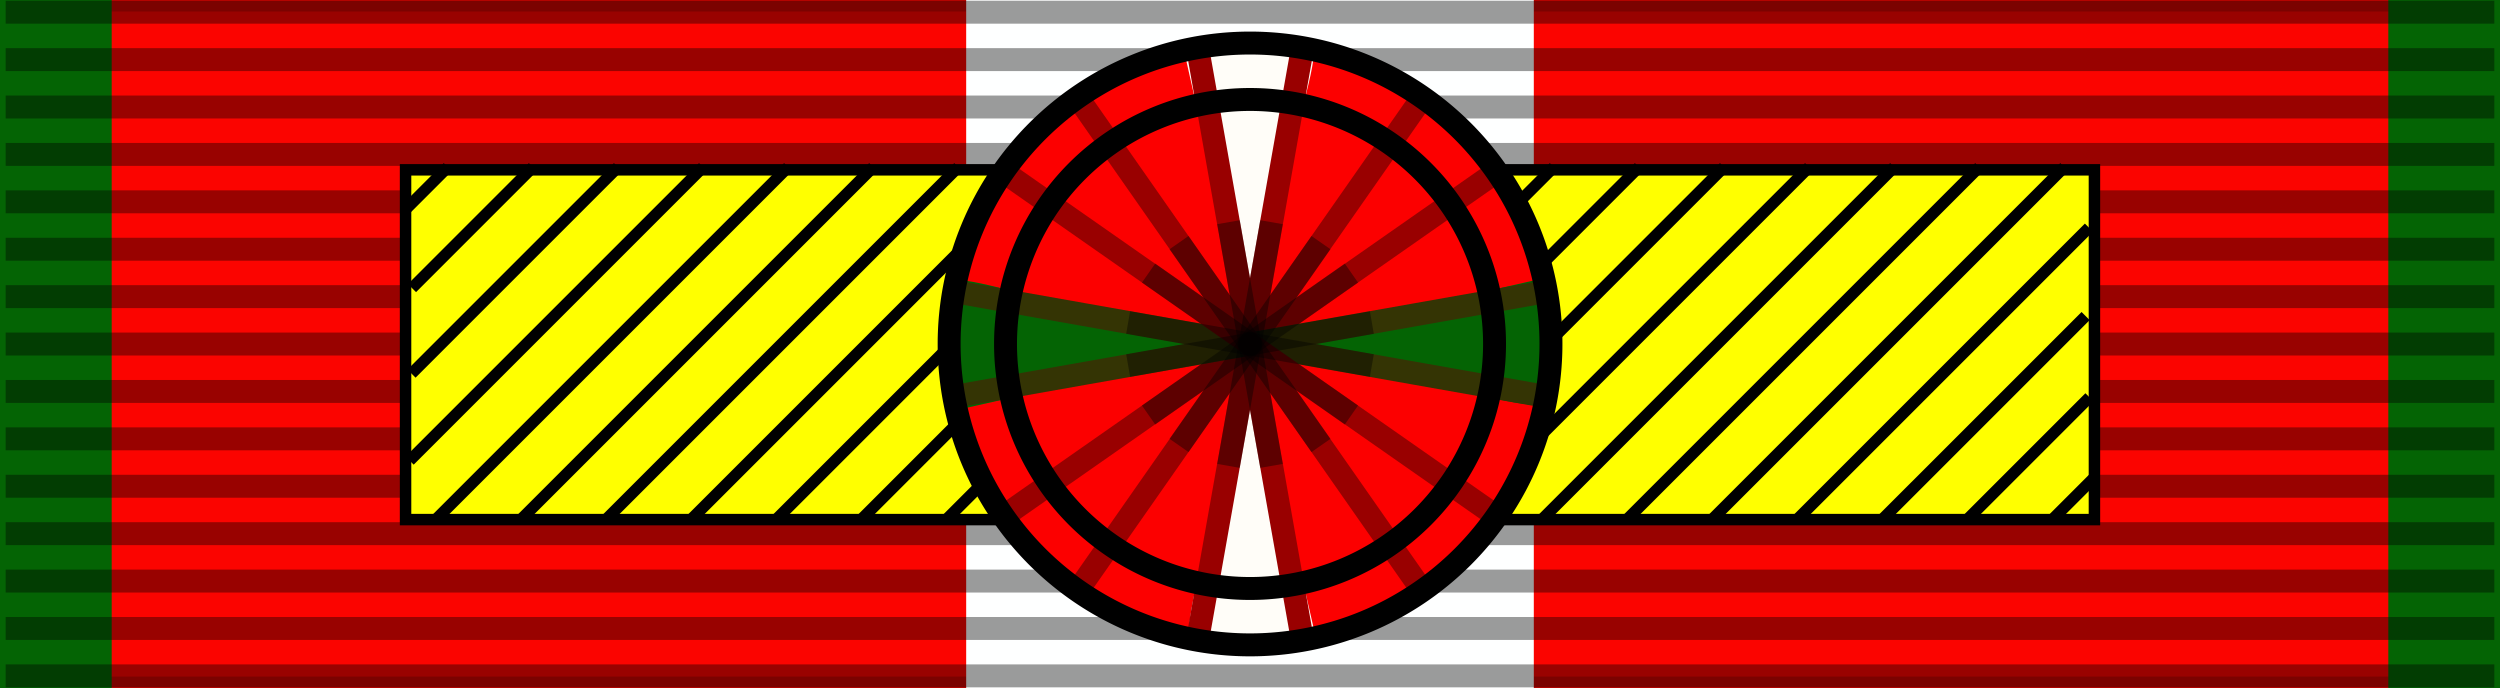 <svg xmlns="http://www.w3.org/2000/svg" width="218" height="60" version="1.0"><rect width="100%" height="100%" fill="#808080" stroke="none"/><g style="display:inline"><path style="opacity:1;color:#000;fill:#fb0400;fill-opacity:1;fill-rule:evenodd;stroke:#000;stroke-width:2;stroke-linecap:butt;stroke-linejoin:miter;marker:none;marker-start:none;marker-mid:none;marker-end:none;stroke-miterlimit:4;stroke-dasharray:none;stroke-dashoffset:0;stroke-opacity:.196;visibility:visible;display:inline;overflow:visible" d="M0 0h218v60H0z"/><path style="color:#000;fill:#feffff;fill-opacity:1;fill-rule:evenodd;stroke:none;stroke-width:2;stroke-linecap:butt;stroke-linejoin:miter;marker:none;marker-start:none;marker-mid:none;marker-end:none;stroke-miterlimit:4;stroke-dasharray:none;stroke-dashoffset:0;stroke-opacity:1;visibility:visible;display:inline;overflow:visible" d="M84.251-1.82h49.497v63.64H84.251z"/><path style="color:#000;fill:#046404;fill-opacity:1;fill-rule:evenodd;stroke:none;stroke-width:2;stroke-linecap:butt;stroke-linejoin:miter;marker:none;marker-start:none;marker-mid:none;marker-end:none;stroke-miterlimit:4;stroke-dasharray:none;stroke-dashoffset:0;stroke-opacity:1;visibility:visible;display:inline;overflow:visible" d="M208.596-1.82h10.253v63.64h-10.253z" transform="translate(-.336)"/><path style="color:#000;fill:#046404;fill-opacity:1;fill-rule:evenodd;stroke:none;stroke-width:2;stroke-linecap:butt;stroke-linejoin:miter;marker:none;marker-start:none;marker-mid:none;marker-end:none;stroke-miterlimit:4;stroke-dasharray:none;stroke-dashoffset:0;stroke-opacity:1;visibility:visible;display:inline;overflow:visible" d="M-.177-1.82h10.253v63.64H-.177z" transform="translate(-.336)"/></g><path style="fill:none;fill-opacity:.196;fill-rule:evenodd;stroke:#000;stroke-width:2;stroke-linecap:butt;stroke-linejoin:miter;stroke-miterlimit:4;stroke-dasharray:none;stroke-opacity:.392" d="M.494 1.064h217.012M.494 58.936h217.012M.494 5.198h217.012M.494 9.331h217.012M.494 13.465h217.012M.494 17.599h217.012M.494 21.733h217.012M.494 25.866h217.012M.494 30h217.012M.494 34.134h217.012M.494 38.267h217.012M.494 42.401h217.012M.494 46.535h217.012M.494 50.669h217.012M.494 54.802h217.012"/><g style="display:inline"><path style="color:#000;fill:#ff0;fill-opacity:1;fill-rule:evenodd;stroke:#000;stroke-width:1;stroke-linecap:butt;stroke-linejoin:miter;marker:none;marker-start:none;marker-mid:none;marker-end:none;stroke-miterlimit:4;stroke-dasharray:none;stroke-dashoffset:0;stroke-opacity:1;visibility:visible;display:inline;overflow:visible" d="M111.603 14.809h71.031v30.5h-71.031z"/><path style="color:#000;fill:#ff0;fill-opacity:1;fill-rule:evenodd;stroke:#000;stroke-width:1;stroke-linecap:butt;stroke-linejoin:miter;marker:none;marker-start:none;marker-mid:none;marker-end:none;stroke-miterlimit:4;stroke-dasharray:none;stroke-dashoffset:0;stroke-opacity:1;visibility:visible;display:inline;overflow:visible" d="M35.365 14.809h73.459v30.5H35.365z"/><path style="fill:none;fill-opacity:.75;fill-rule:evenodd;stroke:#000;stroke-width:1px;stroke-linecap:butt;stroke-linejoin:miter;stroke-opacity:1" d="m39.052 14.576-3.585 3.585"/><path style="fill:#ff0;fill-opacity:1;fill-rule:evenodd;stroke:#000;stroke-width:1px;stroke-linecap:butt;stroke-linejoin:miter;stroke-opacity:1;display:inline" d="m182.533 41.728-3.695 3.696"/><path style="fill:none;fill-opacity:.75;fill-rule:evenodd;stroke:#000;stroke-width:1px;stroke-linecap:butt;stroke-linejoin:miter;stroke-opacity:1;display:inline" d="M46.47 14.576 35.926 25.121M53.89 14.576 35.884 32.58M61.308 14.576 35.72 40.165M68.727 14.576 37.879 45.424M76.146 14.576 45.298 45.424M83.565 14.576 52.717 45.424M90.984 14.576 60.136 45.424M98.402 14.576 67.555 45.424M105.821 14.576 74.974 45.424M113.24 14.576 82.393 45.424M120.659 14.576 89.811 45.424M128.078 14.576 97.23 45.424M135.497 14.576l-30.848 30.848M142.916 14.576l-30.848 30.848M150.334 14.576l-30.847 30.848"/><path style="fill:#ff0;fill-opacity:1;fill-rule:evenodd;stroke:#000;stroke-width:1px;stroke-linecap:butt;stroke-linejoin:miter;stroke-opacity:1;display:inline" d="m157.753 14.576-30.847 30.848M165.172 14.576l-30.847 30.848M172.591 14.576l-30.848 30.848M180.01 14.576l-30.848 30.848M182.155 19.85l-25.574 25.574M181.865 27.56 164 45.423M182.199 34.644l-10.78 10.78"/><path style="color:#000;fill:#fc0000;fill-opacity:1;fill-rule:evenodd;stroke:none;stroke-width:.981;stroke-linecap:butt;stroke-linejoin:miter;marker:none;marker-start:none;marker-mid:none;marker-end:none;stroke-miterlimit:4;stroke-dasharray:none;stroke-dashoffset:0;stroke-opacity:1;visibility:visible;display:inline;overflow:visible" d="M-71.5 149.75a25.75 25.75 0 1 1-51.5 0 25.75 25.75 0 1 1 51.5 0z" transform="matrix(1.019 0 0 1.019 208.102 -122.602)"/><g style="display:inline"><path d="m120.508 108.906 21.214-15.203c2.146 3.102 3.574 5.991 4.115 10.017.21 1.57-25.44 3.727-25.432 5.539l.103-.353z" style="fill:#fffdf8;fill-opacity:1;fill-rule:evenodd;stroke:none;stroke-width:1px;stroke-linecap:butt;stroke-linejoin:miter;stroke-opacity:1;display:inline" transform="rotate(112.707 140.922 65.647)"/><path d="m99.06 123.982 21.06-14.95s.111-1.459.102.354c-.008 1.66-26.102 2.974-25.788 4.478.702 3.362 2.548 6.977 4.625 10.118z" style="fill:#fffdf8;fill-opacity:1;fill-rule:evenodd;stroke:none;stroke-width:1px;stroke-linecap:butt;stroke-linejoin:miter;stroke-opacity:1" transform="rotate(112.707 140.922 65.647)"/></g><g style="fill:#046404;fill-opacity:1"><path d="m120.508 108.906 21.214-15.203c2.146 3.102 3.574 5.991 4.115 10.017.21 1.57-25.44 3.727-25.432 5.539l.103-.353z" style="fill:#046404;fill-opacity:1;fill-rule:evenodd;stroke:none;stroke-width:1px;stroke-linecap:butt;stroke-linejoin:miter;stroke-opacity:1;display:inline" transform="rotate(22.707 311.04 41.137)"/><path d="m99.06 123.982 21.06-14.95s.111-1.459.102.354c-.008 1.66-26.102 2.974-25.788 4.478.702 3.362 2.548 6.977 4.625 10.118z" style="fill:#046404;fill-opacity:1;fill-rule:evenodd;stroke:none;stroke-width:1px;stroke-linecap:butt;stroke-linejoin:miter;stroke-opacity:1" transform="rotate(22.707 311.04 41.137)"/></g><g style="fill:#990100;fill-opacity:1;stroke:#900;stroke-opacity:1"><g style="fill:#990100;fill-opacity:1;stroke:#900;stroke-opacity:1;display:inline"><path style="fill:#990100;fill-opacity:1;fill-rule:evenodd;stroke:#900;stroke-width:2;stroke-linecap:butt;stroke-linejoin:miter;stroke-miterlimit:4;stroke-dasharray:none;stroke-opacity:1" d="m101.287 116.899-9.074 51.202" transform="rotate(45 238.674 101.037)"/><path style="fill:#990100;fill-opacity:1;fill-rule:evenodd;stroke:#900;stroke-width:2;stroke-linecap:butt;stroke-linejoin:miter;stroke-miterlimit:4;stroke-dasharray:none;stroke-opacity:1;display:inline" d="m92.213 116.899 9.074 51.202" transform="rotate(45 238.674 101.037)"/></g><g style="fill:#990100;fill-opacity:1;stroke:#900;stroke-opacity:1"><g style="fill:#990100;fill-opacity:1;stroke:#900;stroke-opacity:1;display:inline"><path d="m101.287 116.899-9.074 51.202" style="fill:#990100;fill-opacity:1;fill-rule:evenodd;stroke:#900;stroke-width:2;stroke-linecap:butt;stroke-linejoin:miter;stroke-miterlimit:4;stroke-dasharray:none;stroke-opacity:1" transform="translate(12.25 -112.5)"/><path d="m92.213 116.899 9.074 51.202" style="fill:#990100;fill-opacity:1;fill-rule:evenodd;stroke:#900;stroke-width:2;stroke-linecap:butt;stroke-linejoin:miter;stroke-miterlimit:4;stroke-dasharray:none;stroke-opacity:1;display:inline" transform="translate(12.25 -112.5)"/></g><g style="fill:#990100;fill-opacity:1;stroke:#900;stroke-opacity:1;display:inline"><path d="m101.287 116.899-9.074 51.202" style="fill:#343404;fill-opacity:1;fill-rule:evenodd;stroke:#343404;stroke-width:2;stroke-linecap:butt;stroke-linejoin:miter;stroke-miterlimit:4;stroke-dasharray:none;stroke-opacity:1" transform="rotate(90 159.125 92.375)"/><path d="m92.213 116.899 9.074 51.202" style="fill:#343404;fill-opacity:1;fill-rule:evenodd;stroke:#343404;stroke-width:2;stroke-linecap:butt;stroke-linejoin:miter;stroke-miterlimit:4;stroke-dasharray:none;stroke-opacity:1;display:inline;opacity:1;color:#000;marker:none;marker-start:none;marker-mid:none;marker-end:none;stroke-dashoffset:0;visibility:visible;overflow:visible" transform="rotate(90 159.125 92.375)"/></g><g style="fill:#990100;fill-opacity:1;stroke:#900;stroke-opacity:1;display:inline"><path d="m101.287 116.899-9.074 51.202" style="fill:#990100;fill-opacity:1;fill-rule:evenodd;stroke:#900;stroke-width:2;stroke-linecap:butt;stroke-linejoin:miter;stroke-miterlimit:4;stroke-dasharray:none;stroke-opacity:1" transform="rotate(135 126.174 88.787)"/><path d="m92.213 116.899 9.074 51.202" style="fill:#990100;fill-opacity:1;fill-rule:evenodd;stroke:#900;stroke-width:2;stroke-linecap:butt;stroke-linejoin:miter;stroke-miterlimit:4;stroke-dasharray:none;stroke-opacity:1;display:inline" transform="rotate(135 126.174 88.787)"/></g></g></g><path style="color:#000;fill:none;fill-opacity:1;fill-rule:evenodd;stroke:#000;stroke-width:2.415;stroke-linecap:butt;stroke-linejoin:miter;marker:none;marker-start:none;marker-mid:none;marker-end:none;stroke-miterlimit:4;stroke-dasharray:none;stroke-dashoffset:0;stroke-opacity:1;visibility:visible;display:inline;overflow:visible" d="M-71.5 149.75a25.75 25.75 0 1 1-51.5 0 25.75 25.75 0 1 1 51.5 0z" transform="matrix(.828 0 0 .828 189.526 -93.998)"/><path style="fill:#000;fill-opacity:.392;fill-rule:evenodd;stroke:none;stroke-width:2;stroke-linecap:butt;stroke-linejoin:miter;stroke-miterlimit:4;stroke-dasharray:none;stroke-opacity:1;display:inline" d="m109.89 19.203-3.75 21.25 1.97.344 3.75-21.25-1.97-.344z"/><path style="fill:#000;fill-opacity:.392;fill-rule:evenodd;stroke:none;stroke-width:2;stroke-linecap:butt;stroke-linejoin:miter;stroke-miterlimit:4;stroke-dasharray:none;stroke-opacity:1;display:inline" d="m108.11 19.203-1.97.344 3.75 21.25 1.97-.344-3.75-21.25z"/><path style="fill:#000;fill-opacity:.392;fill-rule:evenodd;stroke:none;stroke-width:2;stroke-linecap:butt;stroke-linejoin:miter;stroke-miterlimit:4;stroke-dasharray:none;stroke-opacity:1;display:inline" d="m98.547 27.14-.344 1.97 21.25 3.75.344-1.97-21.25-3.75z"/><path style="color:#000;fill:none;fill-opacity:1;fill-rule:evenodd;stroke:#000;stroke-width:1.963;stroke-linecap:butt;stroke-linejoin:miter;marker:none;marker-start:none;marker-mid:none;marker-end:none;stroke-miterlimit:4;stroke-dasharray:none;stroke-dashoffset:0;stroke-opacity:1;visibility:visible;display:inline;overflow:visible" d="M-71.5 149.75a25.75 25.75 0 1 1-51.5 0 25.75 25.75 0 1 1 51.5 0z" transform="matrix(1.019 0 0 1.019 208.102 -122.602)"/><path style="fill:#000;fill-opacity:.392;fill-rule:evenodd;stroke:none;stroke-width:2;stroke-linecap:butt;stroke-linejoin:miter;stroke-miterlimit:4;stroke-dasharray:none;stroke-opacity:1;display:inline" d="m119.453 27.14-21.25 3.75.344 1.97 21.25-3.75-.344-1.97z"/><path style="fill:#000;fill-opacity:.392;fill-rule:evenodd;stroke:none;stroke-width:2;stroke-linecap:butt;stroke-linejoin:miter;stroke-miterlimit:4;stroke-dasharray:none;stroke-opacity:1;display:inline" d="M117.266 22.984 99.578 35.36l1.156 1.657 17.688-12.375-1.156-1.657z"/><path style="fill:#000;fill-opacity:.392;fill-rule:evenodd;stroke:none;stroke-width:2;stroke-linecap:butt;stroke-linejoin:miter;stroke-miterlimit:4;stroke-dasharray:none;stroke-opacity:1;display:inline" d="m114.36 20.578-12.376 17.688 1.657 1.156 12.375-17.688-1.657-1.156z"/><path style="fill:#000;fill-opacity:.392;fill-rule:evenodd;stroke:none;stroke-width:2;stroke-linecap:butt;stroke-linejoin:miter;stroke-miterlimit:4;stroke-dasharray:none;stroke-opacity:1;display:inline" d="m103.64 20.578-1.656 1.156 12.375 17.688 1.657-1.156-12.375-17.688z"/><path style="fill:#000;fill-opacity:.392;fill-rule:evenodd;stroke:none;stroke-width:2;stroke-linecap:butt;stroke-linejoin:miter;stroke-miterlimit:4;stroke-dasharray:none;stroke-opacity:1;display:inline" d="m100.734 22.984-1.156 1.657 17.688 12.375 1.156-1.657-17.688-12.375z"/></g></svg>